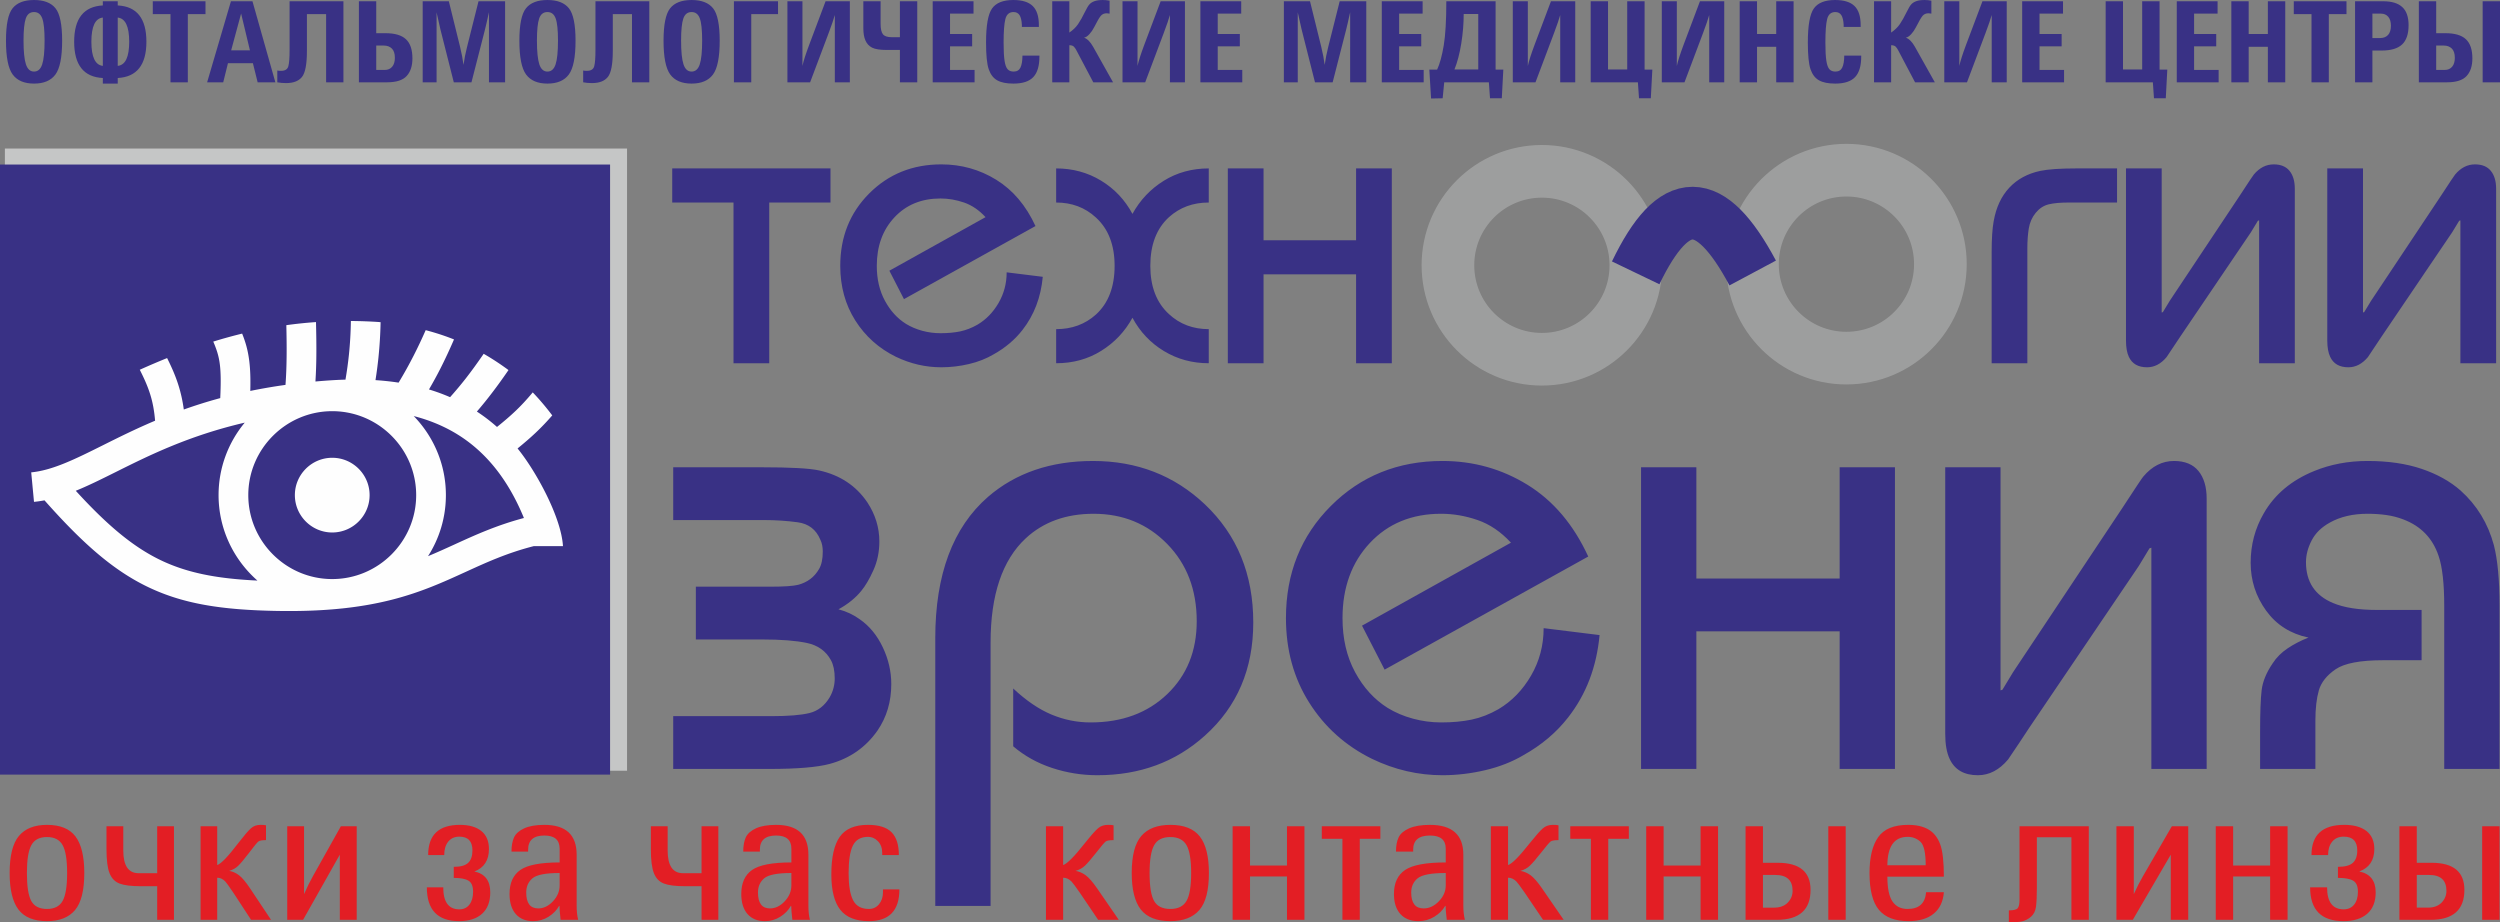 <svg xmlns="http://www.w3.org/2000/svg" width="313.63" height="115.713" viewBox="0 0 8298.14 3061.56" shape-rendering="geometricPrecision" text-rendering="geometricPrecision" image-rendering="optimizeQuality" fill-rule="evenodd" clip-rule="evenodd"><rect x="0" y="0" width="8298.14" height="3061.56" fill="#808080" stroke="none"/><defs><style>.fil2,.fil3,.fil5{fill:#9d9e9e;fill-rule:nonzero}.fil2,.fil5{fill:#e31e24}.fil2{fill:#393185}</style></defs><g id="Слой_x0020_1"><g id="_2366334791216"><path fill="#c5c6c6" d="M2081.35 2558.19H16.21V493h2065.14z"/><path fill="#fefefe" d="M1963 2067.29H76.6V1013.32H1963z"/><path class="fil2" d="M2756.61 672.23h-203.34v533.43H2434.7V672.23h-203.41v-113.2h525.32v113.2zm704.62 246.56c-6.31 68.2-28.77 127.03-67.36 176.41-25.16 32.37-57.06 59.3-95.64 80.82-24.26 14.39-51.64 25.19-82.16 32.36-30.54 7.16-61.11 10.72-91.66 10.72-52.03 0-102.33-11.6-150.87-34.96-56.59-27.88-101.46-68.04-134.76-120.6-33.15-52.54-49.76-112.91-49.76-181.13 0-96.12 32.07-176.25 96.32-240.53 64.17-64.2 143.9-96.29 239.07-96.29 66.44 0 127.27 17.05 182.52 51.17 55.25 34.14 98.62 85.34 130.07 153.57l-436.51 242.51-48.47-94.33 319.27-177.78c-21.58-23.38-45.34-39.53-71.39-48.5-26.07-9-52.11-13.46-78.17-13.46-62.84 0-113.79 20.84-152.86 62.63-39.09 41.73-58.61 95.4-58.61 161.01 0 43.99 8.98 82.57 26.93 115.77 17.95 33.27 41.3 58.85 70.08 76.84 16.16 9.88 34.05 17.49 53.89 22.91 19.74 5.39 39.91 8.03 60.57 8.03 24.29 0 46.06-1.98 65.36-6.02 19.26-4.07 38.37-11.43 57.28-22.27 28.69-17.03 52.03-41.07 70.01-72.01 17.97-30.97 26.96-64.91 26.96-101.73l119.89 14.86zm550.97 286.87c-54.78 0-104.4-13.51-148.86-40.44-44.46-26.88-79.26-63.73-104.43-110.45-25.09 45.86-59.71 82.41-103.7 109.78-43.98 27.45-93.84 41.11-149.56 41.11v-113.15c52.07 0 96.11-16.14 132-48.47 41.33-37.72 62.01-91.63 62.01-161.63 0-69.17-20.68-122.63-62.01-160.39-35.89-33.2-79.93-49.79-132-49.79v-113.2c54.79 0 104.38 13.5 148.87 40.44 44.47 26.95 79.3 63.76 104.39 110.46 25.17-45.81 59.75-82.36 103.76-109.79 44.02-27.41 93.83-41.11 149.53-41.11v113.2c-52.13 0-96.13 16.17-132.03 48.5-41.33 37.73-61.98 91.62-61.98 161.68 0 69.08 20.65 122.55 61.98 160.29 35.9 33.27 79.9 49.81 132.03 49.81v113.15zm607.55 0h-118.58v-295h-307.13v295h-118.58V559.03h118.58v238.49h307.13V559.03h118.58v646.63zm2407.26-533.43h-160.26c-27.85 0-50.11 2.01-66.68 6.03-16.62 4.07-30.99 13.49-43.12 28.29-12.12 14.85-19.74 32.11-22.92 51.91-3.12 19.73-4.71 41.35-4.71 64.67V1205.66h-118.53V837.92c0-44.94 2.23-79.46 6.74-103.75 8.05-45.77 25.38-82.86 51.81-111.14 26.51-28.28 60.89-46.94 103.12-55.87 26.01-5.35 65.51-8.13 118.54-8.13h136.01v113.2zm590.04 533.43h-118.5V731.49l-4.07 1.31-22.86 37.77-234.43 346.21c-15.29 23.35-30.53 46.26-45.83 68.69-18.82 22.43-40.38 33.63-64.61 33.63-29.66 0-49.87-11.6-60.67-34.96-6.27-13.51-9.38-31.45-9.38-53.87V559.03h118.51v478.25l4.05-1.35 22.87-37.75 233.1-350.2c28.7-44.01 44.01-66.93 45.76-68.69 18.88-22.45 40.9-33.7 66.01-33.7 23.36 0 40.84 7.18 52.56 21.57 11.66 14.39 17.49 34.15 17.49 59.26v579.24zm668.21 0h-118.6V731.49l-4 1.31-22.95 37.77-234.36 346.21c-15.26 23.35-30.57 46.26-45.77 68.69-18.9 22.43-40.41 33.63-64.71 33.63-29.59 0-49.84-11.6-60.58-34.96-6.24-13.51-9.46-31.45-9.46-53.87V559.03h118.57v478.25l4.06-1.35 22.88-37.75 233.04-350.2c28.75-44.01 43.99-66.93 45.82-68.69 18.81-22.45 40.82-33.7 66.02-33.7 23.32 0 40.85 7.18 52.46 21.57 11.74 14.39 17.58 34.15 17.58 59.26v579.24zM2958.38 2270.68c0 58.42-15.26 109.83-45.84 154.4-38.98 55.61-91.83 92.45-158.58 110.53-41.72 11.16-108.47 16.7-200.24 16.7h-319.17V2377.1h325.4c57.06 0 99.53-3.51 127.26-10.44 27.85-6.96 50.09-24.32 66.75-52.19 11.12-19.47 16.7-40.31 16.7-62.54 0-25.04-4.19-45.27-12.5-60.5-16.68-30.6-43.43-49.71-80.29-57.4-36.86-7.66-85.92-11.5-147.12-11.5h-221.04v-175.2h248.22c44.44 0 75.06-2.09 91.75-6.3 30.59-8.3 53.56-25.71 68.8-52.08 8.41-13.93 12.53-33.41 12.53-58.44 0-15.27-2.75-28.51-8.33-39.62-13.9-33.36-38.9-52.49-75.06-57.36-36.14-4.87-72.99-7.32-110.63-7.32h-302.44v-175.19h294.15c94.57 0 157.83 3.43 189.78 10.4 69.57 15.28 123.14 50.78 160.66 106.36 26.44 40.39 39.65 83.48 39.65 129.42 0 34.66-6.62 66.72-19.86 95.86-13.18 29.25-26.72 52.18-40.64 68.89-19.51 23.65-44.55 43.79-75.13 60.5 26.45 6.92 50.08 18.11 70.96 33.34 31.94 22.27 57.36 53.2 76.12 92.89 18.8 39.57 28.14 80.27 28.14 122zm1201.55-204.44c0 154.41-53.5 279.53-160.56 375.47-97.4 87.66-216.22 131.44-356.74 131.44-51.44 0-101.48-7.98-150.17-24.02-48.69-15.97-91.83-39.95-129.38-71.96v-191.9c43.12 40.33 85.54 69.23 127.27 86.58 41.71 17.39 84.81 26.07 129.37 26.07 104.26 0 189.11-31.26 254.49-93.85 65.38-62.63 98.03-143.24 98.03-242.04 0-104.3-32.65-189.79-98.03-256.51-65.38-66.75-146.74-100.18-244.11-100.18-91.75 0-166.83 27.15-225.29 81.37C3326.93 1859.03 3288 1974.48 3288 2133v874.06h-183.59v-888.64c0-211.4 58.43-367.83 175.22-469.4 91.85-79.23 207.98-118.94 348.36-118.94 146.04 0 269.87 48 371.38 144 107.06 101.5 160.56 232.27 160.56 392.16zm1149.45 41.73c-9.71 105.69-44.53 196.79-104.3 273.25-38.94 50.1-88.29 91.78-148.09 125.19-37.58 22.27-80 38.9-127.23 50.02-47.33 11.13-94.6 16.72-141.92 16.72-80.61 0-158.5-18.09-233.63-54.26-87.57-43.07-157.19-105.31-208.57-186.68-51.45-81.33-77.21-174.9-77.21-280.57 0-148.79 49.69-272.92 149.16-372.36 99.42-99.42 222.88-149.2 370.25-149.2 102.9 0 197.16 26.5 282.71 79.32 85.48 52.82 152.58 132.1 201.26 237.85l-675.88 375.43-75.04-145.97 494.38-275.43c-33.42-36.15-70.29-61.17-110.62-75.07-40.27-13.9-80.65-20.87-121.01-20.87-97.29 0-176.19 32.34-236.71 96.99-60.5 64.67-90.73 147.81-90.73 249.31 0 68.16 13.88 127.97 41.67 179.36 27.87 51.51 64.04 91.13 108.48 118.93 25.04 15.34 52.89 27.17 83.5 35.47 30.58 8.33 61.86 12.52 93.79 12.52 37.62 0 71.31-3.08 101.22-9.38 29.88-6.29 59.45-17.72 88.69-34.44 44.44-26.4 80.61-63.61 108.48-111.6 27.76-47.98 41.72-100.44 41.72-157.49l185.63 22.96zm980.46 444.34h-183.6v-456.86h-475.6v456.86h-183.6V1551.02h183.6v369.22h475.6v-369.22h183.6v1001.29zm1034.64 0h-183.55v-734.3l-6.24 2.03-35.46 58.47-362.98 536.1c-23.62 36.18-47.3 71.64-70.95 106.34-29.21 34.81-62.55 52.2-100.13 52.2-45.89 0-77.14-18.09-93.86-54.26-9.8-20.83-14.61-48.65-14.61-83.44v-884.43h183.58v740.47l6.27-2.05L6682 2231l360.91-542.29c44.48-68.19 68.13-103.65 70.89-106.43 29.19-34.8 63.3-52.2 102.2-52.2 36.15 0 63.33 11.16 81.41 33.44 18.06 22.25 27.07 52.84 27.07 91.78v897.01zm972.11 0h-183.55V2011.98c0-75.06-6.27-130.69-18.76-166.85-19.51-58.42-58.45-98.77-116.87-121.03-18.1-6.95-36.86-11.79-56.3-14.56-19.48-2.78-40.36-4.2-62.58-4.2-48.66 0-90.37 9.76-125.15 29.23-27.88 15.33-48 35.09-60.5 59.43-12.52 24.34-18.76 48.33-18.76 71.98 0 65.39 29.91 110.55 89.72 135.53 36.18 15.38 84.8 23.02 146.01 23.02h148.05v166.9h-127.26c-76.44 0-129.27 10.09-158.51 30.26-29.21 20.09-47.65 43.4-55.27 69.8-7.6 26.45-11.48 59.79-11.48 100.17v160.65h-183.53v-123.12c0-63.92 1.72-110.2 5.16-138.7 3.48-28.47 15.66-58.02 36.52-88.65 12.54-19.5 29.17-36.15 50.1-50.07 20.8-13.9 43.76-25.75 68.78-35.48-59.79-12.53-106.7-42.44-140.75-89.63-34.13-47.34-51.16-100.18-51.16-158.62 0-59.81 14.66-114.72 43.88-164.78 36.14-62.55 91.73-109.16 166.84-139.74 54.21-22.28 113.31-33.44 177.31-33.44 68.15 0 127.98 8.76 179.37 26.15 51.5 17.4 94.58 41.35 129.37 71.99 54.25 48.67 91.11 109.15 110.55 181.47 12.48 48.69 18.77 115.41 18.77 200.28v542.34z"/><path class="fil3" d="M5517.22 880.47h-174.78l-.3-11.64-.86-11.42-1.44-11.24-1.97-11.05-2.49-10.8-3.03-10.63-3.51-10.39-4.01-10.15-4.49-9.93-4.96-9.67-5.39-9.38-5.86-9.13-6.26-8.8-6.67-8.48-7.08-8.17-7.45-7.81-7.82-7.45-8.16-7.07-8.51-6.68-8.81-6.27-9.11-5.84-9.39-5.4-9.67-4.94-9.93-4.49-10.16-4.01-10.41-3.52-10.64-3.02-10.84-2.5-11.01-1.97-11.23-1.42-11.46-.87-11.64-.3V481.25l20.46.52 20.22 1.53 19.99 2.54 19.71 3.51 19.34 4.48 18.96 5.38 18.57 6.28 18.18 7.15 17.71 8.01 17.23 8.82 16.73 9.62 16.21 10.38 15.65 11.13 15.05 11.82 14.48 12.53 13.86 13.21 13.21 13.85 12.52 14.45 11.87 15.08 11.12 15.66 10.38 16.17 9.63 16.74 8.82 17.21 8.01 17.71 7.17 18.17 6.29 18.59 5.39 18.97 4.47 19.36 3.51 19.67 2.54 19.98 1.54 20.24.52 20.46zm-399.34 399.32v-174.78l11.64-.3 11.43-.86 11.24-1.44 11.06-1.97 10.81-2.49 10.59-3.02 10.43-3.54 10.19-4.01 9.91-4.48 9.67-4.95 9.39-5.4 9.11-5.85 8.81-6.27 8.5-6.67 8.17-7.09 7.84-7.47 7.44-7.79 7.08-8.18 6.67-8.48 6.26-8.82 5.87-9.14 5.39-9.37 4.95-9.67 4.5-9.95 4-10.14 3.52-10.41 3.03-10.63 2.49-10.8 1.97-11.05 1.44-11.24.86-11.42.3-11.64h174.78l-.52 20.46-1.54 20.24-2.54 19.98-3.51 19.67-4.47 19.36-5.39 18.97-6.28 18.59-7.18 18.18-8 17.69-8.83 17.23-9.63 16.75-10.37 16.16-11.12 15.66-11.87 15.08-12.52 14.46-13.22 13.87-13.84 13.19-14.47 12.53-15.06 11.85-15.65 11.13-16.21 10.39-16.73 9.62-17.23 8.83-17.73 8.02-18.15 7.15-18.55 6.28-19.01 5.4-19.37 4.47-19.66 3.51-19.98 2.54-20.25 1.54-20.46.52zm-399.26-399.32h174.78l.3 11.64.87 11.45 1.42 11.21 1.97 11.03 2.51 10.85 3.01 10.6 3.53 10.41 4 10.17 4.5 9.94 4.94 9.67 5.38 9.35 5.87 9.14 6.27 8.84 6.67 8.47 7.06 8.17 7.45 7.81 7.83 7.46 8.16 7.08 8.5 6.67 8.82 6.28 9.11 5.85 9.37 5.39 9.69 4.96 9.9 4.48 10.17 4.01 10.42 3.53 10.59 3.02 10.81 2.49 11.07 1.97 11.22 1.44 11.43.86 11.64.3v174.78l-20.46-.52-20.25-1.54-19.98-2.54-19.65-3.51-19.37-4.47-19.01-5.4-18.56-6.29-18.15-7.15-17.72-8.02-17.21-8.82-16.75-9.63-16.19-10.39-15.64-11.12-15.06-11.85-14.48-12.54-13.83-13.2-13.21-13.85-12.54-14.47-11.85-15.09-11.11-15.64-10.37-16.16-9.64-16.77-8.82-17.23-8-17.7-7.16-18.15-6.29-18.59-5.39-19-4.45-19.31-3.53-19.69-2.54-20.01-1.53-20.21-.52-20.46zm399.26-399.22v174.78l-11.64.3-11.46.87-11.22 1.42-11.01 1.97-10.84 2.5-10.64 3.02-10.4 3.52-10.14 4-9.93 4.49-9.68 4.95-9.37 5.4-9.11 5.83-8.82 6.28-8.51 6.68-8.15 7.05-7.81 7.45-7.46 7.83-7.07 8.15-6.66 8.48-6.27 8.82-5.86 9.13-5.38 9.36-4.95 9.66-4.49 9.93-4.01 10.18-3.52 10.39-3.01 10.6-2.51 10.85-1.97 11.03-1.42 11.21-.87 11.45-.3 11.64h-174.78l.52-20.46 1.53-20.21 2.54-20.01 3.53-19.69 4.45-19.31 5.39-19 6.3-18.59 7.15-18.14 8.01-17.71 8.81-17.22 9.64-16.76 10.38-16.17 11.11-15.64 11.86-15.08 12.53-14.47 13.2-13.83 13.85-13.21 14.49-12.55 15.05-11.82 15.64-11.12 16.19-10.39 16.75-9.62 17.22-8.81 17.69-8.01 18.18-7.16 18.58-6.28 18.96-5.38 19.34-4.48 19.71-3.51 19.98-2.54 20.22-1.53 20.46-.52zM6528.01 876.8h-174.78l-.3-11.64-.87-11.46-1.42-11.21-1.98-11.03-2.5-10.87-3.01-10.6-3.53-10.4-4-10.18-4.49-9.91-4.96-9.69-5.4-9.4-5.85-9.13-6.25-8.79-6.66-8.48-7.11-8.19-7.44-7.82-7.8-7.44-8.19-7.09-8.48-6.67-8.79-6.25-9.13-5.86-9.4-5.4-9.67-4.96-9.93-4.49-10.15-4.01-10.39-3.51-10.62-3.03-10.81-2.49-11.07-1.97-11.22-1.44-11.43-.86-11.64-.3V477.45l20.46.52 20.25 1.54 19.98 2.54 19.65 3.51 19.37 4.47 18.98 5.39 18.59 6.29 18.17 7.17 17.71 8.01 17.21 8.82 16.72 9.62 16.19 10.38 15.67 11.13 15.08 11.87 14.43 12.51 13.88 13.22 13.2 13.86 12.51 14.45 11.86 15.08 11.13 15.67 10.37 16.19 9.62 16.72 8.82 17.23 8.01 17.71 7.16 18.16 6.29 18.58 5.39 19.02 4.46 19.31 3.52 19.69 2.54 20.01 1.53 20.22.52 20.46zm-399.27 399.23v-174.78l11.64-.3 11.46-.87 11.19-1.42 11.04-1.98 10.86-2.5 10.62-3.01 10.37-3.51 10.18-4.02 9.93-4.48 9.64-4.95 9.42-5.41 9.13-5.85 8.79-6.25 8.48-6.66 8.17-7.08 7.82-7.45 7.45-7.83 7.09-8.17 6.65-8.46 6.26-8.8 5.84-9.13 5.41-9.39 4.96-9.69 4.48-9.9 4.01-10.17 3.52-10.39 3.01-10.6 2.51-10.85 1.97-11.03 1.42-11.21.87-11.45.3-11.64h174.78l-.52 20.46-1.53 20.21-2.54 20.01-3.53 19.69-4.45 19.31-5.39 19-6.3 18.59-7.15 18.15-8.02 17.72-8.82 17.21-9.61 16.73-10.38 16.17-11.12 15.66-11.87 15.1-12.53 14.45-13.19 13.83-13.86 13.21-14.45 12.52-15.08 11.86-15.67 11.13-16.19 10.37-16.7 9.61-17.24 8.83-17.71 8-18.14 7.16-18.61 6.29-18.98 5.39-19.32 4.46-19.68 3.52-20.01 2.54-20.22 1.53-20.46.52zM5729.43 876.8h174.78l.3 11.64.87 11.45 1.42 11.21 1.97 11.03 2.5 10.82 3.03 10.63 3.51 10.39 4.02 10.17 4.48 9.93 4.95 9.66 5.39 9.37 5.85 9.11 6.28 8.82 6.67 8.5 7.07 8.15 7.46 7.83 7.81 7.45 8.15 7.05 8.5 6.68 8.82 6.27 9.13 5.84 9.39 5.41 9.65 4.94 9.94 4.49 10.17 4.01 10.38 3.51 10.63 3.02 10.86 2.51 11.03 1.97 11.2 1.42 11.46.87 11.64.3v174.78l-20.46-.52-20.22-1.53-20.02-2.54-19.67-3.53-19.32-4.45-18.97-5.38-18.62-6.29-18.15-7.17-17.7-7.99-17.25-8.84-16.73-9.61-16.17-10.38-15.64-11.11-15.08-11.84-14.49-12.55-13.85-13.21-13.2-13.83-12.53-14.47-11.85-15.06-11.12-15.64-10.39-16.19-9.63-16.75-8.83-17.24-8-17.69-7.16-18.15-6.29-18.59-5.39-18.97-4.46-19.34-3.53-19.69-2.54-20.01-1.53-20.21-.52-20.46zm399.31-399.35v174.78l-11.64.3-11.43.86-11.23 1.44-11.05 1.97-10.82 2.49-10.62 3.03-10.41 3.52-10.14 4-9.95 4.5-9.67 4.95-9.37 5.39-9.13 5.86-8.82 6.27-8.5 6.68-8.17 7.07L5970 718l-7.45 7.82-7.08 8.18-6.69 8.51-6.27 8.81-5.85 9.11-5.39 9.38-4.95 9.67-4.49 9.93-4.01 10.18-3.52 10.4-3.02 10.63-2.5 10.84-1.98 11.03-1.42 11.21-.87 11.46-.3 11.64h-174.78l.52-20.46 1.53-20.22 2.54-20.01 3.52-19.69 4.46-19.34 5.4-18.99 6.28-18.58 7.17-18.16 7.99-17.69 8.83-17.25 9.63-16.74 10.39-16.21 11.13-15.65 11.83-15.05 12.52-14.46 13.21-13.86 13.87-13.22 14.47-12.53 15.08-11.86 15.64-11.11 16.17-10.38 16.75-9.63 17.23-8.83 17.69-8 18.18-7.18 18.59-6.28 18.98-5.39 19.36-4.47 19.65-3.51 19.99-2.54 20.25-1.54 20.46-.52z"/><path class="fil2" d="M5894.75 864.92l-154.14 82.4-12.21-22.24-11.91-20.49-11.61-18.76-11.24-16.98-10.85-15.19-10.37-13.37-9.81-11.54-9.13-9.69-8.35-7.87-7.43-6.12-6.3-4.43-5.07-2.93-3.78-1.73-2.45-.81-1.42-.28-.7-.06-.5.03-1.03.21-1.94.65-3.1 1.42-4.36 2.59-5.58 4.05-6.68 5.71-7.59 7.5-8.34 9.35-8.97 11.22-9.48 13.1-9.9 14.96-10.23 16.78-10.53 18.61-10.76 20.38-10.97 22.15-157.52-75.74 12.87-25.97 13-24.6 13.17-23.29 13.41-21.98 13.7-20.7 14.08-19.44 14.55-18.2 15.18-16.97 15.93-15.72 16.84-14.39 17.94-12.95 19.22-11.31 20.5-9.36 21.7-7.03 22.69-4.39 23.28-1.45 23.16 1.58 22.54 4.44 21.61 7.01 20.38 9.19 19.23 11.07 18.12 12.69 17.15 14.08 16.39 15.43 15.77 16.71 15.25 17.94 14.89 19.19 14.63 20.49 14.42 21.76 14.29 23.08 14.21 24.43z"/><path d="M0 546.1h2025v2024.97H0V546.1zm1102.75 973.37c68.3 0 124.06 55.64 124.06 123.96s-55.76 124-124.06 124c-68.27 0-123.99-55.68-123.99-124s55.72-123.96 123.99-123.96zm270.54-138.45c65.99 67.94 106.73 160.56 106.73 262.41 0 74.52-21.76 144.04-59.28 202.66 29.21-12.14 57.07-24.81 84.85-37.49 71.11-32.55 142.09-64.97 233.41-89.22-55.34-135-132.5-224.24-224.4-279.85-43.68-26.43-91.1-45.59-141.31-58.51zm-818.63-192.49c15.45 31 28.21 59.79 38.08 91.58 7.6 24.47 13.46 50.27 17.32 79.17 37.59-13.39 77.81-26.21 121-37.88 2.43-51.29 1.97-86.08-1.48-112.79-3.55-27.93-10.84-49.49-21.69-74.78a1601.67 1601.67 0 0 1 95.84-26.5c11.16 27.8 18.92 54.12 23.4 89.01 3.56 27.93 4.79 59.97 3.63 101.27 36.9-7.58 75.84-14.37 116.86-20.07 2.37-31.61 3.45-64.15 3.76-97.52.34-33-.2-66.51-.96-100.7 32.27-4.52 65.08-7.92 98.44-10.28.91 37.54 1.53 74.38 1.15 111.76-.24 27.71-1.1 56.01-3.01 85.49 18.79-1.64 37.88-3.15 57.55-4.34 14.14-.88 28.21-1.49 42.12-1.83 4.9-28.28 8.66-55.76 11.49-82.83 3.71-36.08 5.87-73 6.49-111.83 29.69.18 59.9 1.26 90.71 3.23 2.64.21 5.28.5 7.91.76-.78 39.38-3.12 78.31-7.18 117.87-2.62 25.06-5.86 49.77-9.79 74.44 25.94 1.68 51.59 4.41 76.76 8.28 18.28-30.3 34.64-59.69 50.18-90.19 14.08-27.57 26.97-54.98 39.74-83.96 32.16 8.4 63.38 18.57 93.99 30.75-15.33 35.31-30.2 67.31-45.82 97.95-11.44 22.38-23.74 44.81-37.26 68.1a649.896 649.896 0 0 1 70.06 25.61c18.76-21.03 35.7-41.32 51.75-61.79 19.75-25.29 39.09-52.13 59.76-82.18 27.69 15.87 55.02 33.84 82.34 53.98-21.37 31.15-42.15 59.96-64.67 88.68-12.95 16.7-26.33 32.9-40.22 49.1 23.16 15.21 45.46 32.13 66.77 51.07 22.91-18.41 42.49-35.09 60.86-52.52 18.71-17.74 37.07-37.4 57.78-62.21 23.12 24.16 44.37 49.44 64.75 76.37-18 20.73-35.59 39.12-54.64 57.17-18.78 17.79-38.39 34.55-60.5 52.59 61.6 75.69 145.05 228.52 150.71 324.23h-97.1c-88.31 22.63-156.64 53.87-225.13 85.17-148.24 67.77-297.25 135.85-626.55 129.87-186.06-3.3-316.99-23.52-437.94-83.93-111.37-55.53-210.75-143.79-334.24-283.11-11.51 2.14-23.09 3.9-34.85 5.02l-9.25-97.91c71.41-6.96 146.2-44.19 237.76-89.89 51.75-25.83 108.52-54.16 173.41-81.57-2.79-34.12-8.17-61.77-16.06-87.04-8.54-27.59-20.32-53.52-34.74-82.11 30.36-13.63 60.5-26.58 90.71-38.76zm-303.17 440.48c100.83 110.25 184.32 181.73 274.4 226.71 91.19 45.46 192.32 64.92 328.57 71.35-78.94-69.27-128.97-170.79-128.97-283.64 0-91.31 32.68-175.2 86.9-240.59C626.2 1446.16 494.07 1512 385.3 1566.26c-47.84 23.83-91.46 45.6-133.81 62.75zm851.21-264.21c-76.68 0-146.33 31.36-196.77 81.78-50.51 50.52-81.79 120.16-81.79 196.85 0 153.47 125.18 278.62 278.56 278.62 76.75 0 146.43-31.33 196.86-81.77 50.52-50.51 81.83-120.14 81.83-196.85 0-153.46-125.18-278.63-278.69-278.63z" fill="#393185"/><path class="fil5" d="M156.05 2737.91c43.63 0 75.19 12.84 94.65 38.72 19.36 25.78 29.09 66.1 29.09 121.07 0 57.65-10.26 98.72-30.8 123.11-20.64 24.49-51.55 36.69-92.94 36.69-43.85 0-75.51-12.95-94.98-38.72-19.36-25.78-29.09-66.1-29.09-121.08 0-57.43 10.27-98.5 30.8-122.99 20.64-24.6 51.66-36.8 93.27-36.8zm0 279.16c24.6 0 41.92-8.88 51.87-26.74 9.95-17.86 14.87-48.77 14.87-92.63 0-43.63-4.92-74.44-14.87-92.4-9.95-17.97-27.27-26.96-51.87-26.96-24.82 0-42.25 8.99-51.98 26.96-9.84 17.96-14.76 48.77-14.76 92.4 0 44.28 4.81 75.19 14.54 92.95 9.74 17.65 27.17 26.42 52.2 26.42zm421.4 36.04h-55.73v-111.55h-54.54c-31.34 0-54.77-2.89-70.17-8.77-15.51-5.89-26.63-17.33-33.37-34.44-6.84-17.12-10.16-43.64-10.16-79.58v-76.15h55.73v80.22c0 50.26 16.89 75.51 50.8 75.51h61.71v-155.73h55.73v310.49zm322.15 0h-66.21c-49.09-76.26-77.54-118.61-85.46-127.06-8.02-8.45-17-12.73-26.95-12.73v139.79h-55.19v-310.49h55.19v128.77c12.94-4.38 36.15-28.55 69.52-72.41 19.68-25.45 33.8-42.03 42.46-49.62 8.67-7.7 19.25-11.45 31.77-11.45 8.88 0 14.87.54 18.18 1.5v49.2c-12.94 0-21.39 1.5-25.35 4.6-3.95 2.99-14.33 15.61-31.01 37.75-15.41 20.22-27.17 34.34-35.3 42.25-8.02 8.02-18.18 13.8-30.48 17.54 11.23 1.71 22.14 6.53 32.62 14.44 10.37 7.92 22.67 22.57 36.9 43.85l69.31 104.07zm284.39 0h-56.05v-216.26l-121.93 216.26h-52.62v-310.49h55.83v225.25c9.74-22.36 19.79-42.57 30.06-60.75l92.09-164.5h52.62v310.49zm390.7-160.43c35.08 7.48 52.62 30.59 52.62 69.2 0 30.91-8.98 54.65-27.06 71.02-18.07 16.36-43.53 24.6-76.25 24.6-71.45 0-107.17-37.44-107.17-112.2h54.44c0 48.66 17.75 73.05 53.37 73.05 14.33 0 25.56-5.35 33.58-15.83 8.13-10.59 12.09-24.71 12.09-42.46 0-18.4-5.03-30.7-15.19-36.79-10.16-6.21-26.42-9.31-48.99-9.31v-36.68c22.36 0 38.29-4.39 47.71-13.16 9.51-8.77 14.33-22.57 14.33-41.28 0-30.49-14.55-45.78-43.53-45.78-15.73 0-28.03 5.56-36.9 16.58-8.88 11.12-13.27 25.88-13.27 44.49h-53.26c0-66.85 35.08-100.22 105.24-100.22 30.7 0 54.45 6.85 71.34 20.54 16.8 13.69 25.14 33.58 25.14 59.68 0 37.33-16.04 62.25-48.24 74.55zm344.39 160.43h-58.29c-2.56-22.78-3.74-38.08-3.74-46.1h-1.28c-7.92 14.23-19.68 26.21-35.08 35.94-15.51 9.73-32.52 14.55-51.13 14.55-24.6 0-43.85-7.92-57.65-23.64-13.8-15.83-20.64-37.97-20.64-66.63 0-36.37 11.98-62.89 35.83-79.58 23.96-16.68 67.49-25.03 130.48-25.03v-45.77c0-14.44-4.17-25.24-12.62-32.62-8.45-7.28-21.17-10.91-38.07-10.91-17.97 0-31.45 3.85-40.43 11.76-8.99 7.81-13.48 19.57-13.48 35.19v6.31h-55.19c0-19.25 2.89-34.97 8.45-47.17 5.67-12.19 16.9-22.24 33.69-29.95 16.9-7.7 39.15-11.55 66.96-11.55 35.72 0 62.46 8.24 80.32 24.71 17.86 16.47 26.85 41.28 26.85 74.23v168.67c0 18.18 1.6 34.01 5.02 47.59zm-61.5-114.33v-41.08c-46.31 0-76.36 5.89-90.16 17.55-13.8 11.65-20.75 27.48-20.75 47.27 0 17.54 3.32 30.7 9.95 39.47 6.52 8.87 16.58 13.26 29.95 13.26 17.86 0 34.22-7.92 48.98-23.75 14.76-15.72 22.03-33.37 22.03-52.72zm526.76 114.33h-55.73v-111.55h-54.54c-31.34 0-54.77-2.89-70.17-8.77-15.51-5.89-26.63-17.33-33.37-34.44-6.84-17.12-10.16-43.64-10.16-79.58v-76.15h55.73v80.22c0 50.26 16.89 75.51 50.8 75.51h61.71v-155.73h55.73v310.49zm303.96 0h-58.29c-2.56-22.78-3.74-38.08-3.74-46.1h-1.28c-7.92 14.23-19.68 26.21-35.08 35.94-15.51 9.73-32.52 14.55-51.13 14.55-24.6 0-43.85-7.92-57.65-23.64-13.8-15.83-20.64-37.97-20.64-66.63 0-36.37 11.98-62.89 35.83-79.58 23.96-16.68 67.49-25.03 130.48-25.03v-45.77c0-14.44-4.17-25.24-12.62-32.62-8.45-7.28-21.17-10.91-38.07-10.91-17.97 0-31.45 3.85-40.43 11.76-8.99 7.81-13.48 19.57-13.48 35.19v6.31h-55.19c0-19.25 2.89-34.97 8.45-47.17 5.67-12.19 16.9-22.24 33.69-29.95 16.9-7.7 39.15-11.55 66.96-11.55 35.72 0 62.46 8.24 80.32 24.71 17.86 16.47 26.85 41.28 26.85 74.23v168.67c0 18.18 1.6 34.01 5.02 47.59zm-61.5-114.33v-41.08c-46.31 0-76.36 5.89-90.16 17.55-13.8 11.65-20.75 27.48-20.75 47.27 0 17.54 3.32 30.7 9.95 39.47 6.52 8.87 16.58 13.26 29.95 13.26 17.86 0 34.22-7.92 48.98-23.75 14.76-15.72 22.03-33.37 22.03-52.72zm358.52 13.47c0 35.08-8.45 61.39-25.35 78.93-16.9 17.54-42.25 26.32-75.83 26.32-43.42 0-75.08-12.52-94.98-37.65-19.78-25.03-29.73-64.18-29.73-117.44 0-56.79 9.3-98.51 28.02-124.92 18.72-26.42 49.74-39.58 93.27-39.58 35.93 0 62.03 8.03 78.29 24.28 16.25 16.15 24.49 41.5 24.49 75.94h-55.19v-6.52c0-16.58-4.81-29.63-14.22-39.36-9.52-9.74-20.32-14.55-32.52-14.55-24.17 0-41.07 9.63-50.59 28.77-9.52 19.25-14.22 49.84-14.22 91.88 0 40.53 4.92 70.37 14.86 89.73 9.95 19.36 27.38 28.99 52.52 28.99 13.8 0 25.03-5.24 33.69-15.83 8.66-10.59 12.94-23.64 12.94-39.36v-9.63h54.55z"/><path class="fil2" d="M112.96 0c32.86 0 56.59 9.21 71.3 27.5 14.64 18.29 21.99 54.16 21.99 107.62 0 54.67-7.41 92.08-22.31 112.23-14.84 20.07-38.5 30.11-70.98 30.11-32.36 0-55.96-10.04-70.79-30.11-14.9-20.15-22.32-57.56-22.32-112.23 0-53.46 7.29-89.33 21.93-107.62C56.36 9.21 80.09 0 112.96 0zm0 237.56c12.72 0 21.74-7.93 27.05-23.85 5.3-15.92 7.99-42.4 7.99-79.36 0-34.98-2.62-59.47-7.8-73.41-5.18-14-14.26-20.97-27.24-20.97-13.37 0-22.51 7.16-27.44 21.48-4.92 14.39-7.41 38.69-7.41 72.9 0 36.84 2.68 63.25 7.99 79.23 5.31 15.99 14.26 23.98 26.86 23.98zM390.8 18.03c63.44 3.26 95.15 43.36 95.15 120.48 0 76.8-31.71 116.96-95.15 120.41v18.54h-49.49v-18.54c-63.44-3.2-95.16-43.36-95.16-120.41 0-76.87 31.72-117.02 95.16-120.48V4.16h49.49v13.87zm0 200.6c25.32-2.49 38.05-29.22 38.05-80.12 0-50.71-12.73-77.44-38.05-80.19v160.31zm-49.49 0V58.32c-25.33 2.62-37.99 29.35-37.99 80.19 0 50.71 12.66 77.37 37.99 80.12zM682.08 46.87h-58.64v226.31h-57.49V46.87h-58.83V4.16h174.96v42.71zm231.93 226.31h-58.83l-15.73-63.31h-82.81l-15.73 63.31h-53.4L766.55 4.16h71.43l76.03 269.02zm-84.47-106.22L800.31 44.83l-32.99 122.13h62.22zm310.39 106.22h-57.49V46.87h-63.69v121.95c0 44.25-5.5 73.09-16.43 86.65-10.94 13.55-28.46 20.33-52.69 20.33-10.62 0-20.4-.89-29.23-2.62v-39.14c2.62.71 6.72 1.09 12.34 1.09 13.63 0 21.75-5.18 24.43-15.6 2.69-10.42 4.03-28.2 4.03-53.33V4.16h178.73v269.02zm108.9-163h31.08c30.63 0 53.08 6.65 67.47 19.95 14.32 13.3 21.55 34.53 21.55 63.63 0 25.19-6.4 44.76-19.25 58.64-12.79 13.87-34.47 20.78-65.1 20.78h-93.3V4.16h57.55v106.02zm0 121.95h28.46c10.23 0 18.35-3.52 24.36-10.55 6.02-7.04 9.02-16.95 9.02-29.74 0-14.07-3.39-24.36-10.17-30.89-6.71-6.46-15.47-9.72-26.21-9.72h-25.46v80.9zm427.75 41.05h-53.59V40.67c-5.76 26.35-10.36 46.43-13.88 60.17l-44.18 172.34h-58.64l-44.45-175.73c-2.87-11.51-7.09-30.31-12.72-56.4v232.13h-46.11V4.16h86.78l37.28 151.17c5.37 21.99 9.14 41.95 11.45 59.98 2.81-20.14 6.71-39.71 11.57-58.83l38.24-152.32h88.25v269.02zM1817.07 0c32.86 0 56.59 9.21 71.3 27.5 14.64 18.29 21.99 54.16 21.99 107.62 0 54.67-7.41 92.08-22.31 112.23-14.84 20.07-38.5 30.11-70.98 30.11-32.36 0-55.96-10.04-70.79-30.11-14.9-20.15-22.32-57.56-22.32-112.23 0-53.46 7.29-89.33 21.93-107.62C1760.47 9.21 1784.2 0 1817.07 0zm0 237.56c12.72 0 21.74-7.93 27.05-23.85 5.3-15.92 7.99-42.4 7.99-79.36 0-34.98-2.62-59.47-7.8-73.41-5.18-14-14.26-20.97-27.24-20.97-13.37 0-22.51 7.16-27.44 21.48-4.92 14.39-7.41 38.69-7.41 72.9 0 36.84 2.68 63.25 7.99 79.23 5.31 15.99 14.26 23.98 26.86 23.98zm338.14 35.62h-57.49V46.87h-63.69v121.95c0 44.25-5.5 73.09-16.43 86.65-10.94 13.55-28.46 20.33-52.69 20.33-10.62 0-20.4-.89-29.23-2.62v-39.14c2.62.71 6.72 1.09 12.34 1.09 13.63 0 21.75-5.18 24.43-15.6 2.69-10.42 4.03-28.2 4.03-53.33V4.16h178.73v269.02zM2295.58 0c32.86 0 56.59 9.21 71.3 27.5 14.64 18.29 21.99 54.16 21.99 107.62 0 54.67-7.41 92.08-22.31 112.23-14.84 20.07-38.5 30.11-70.98 30.11-32.36 0-55.96-10.04-70.79-30.11-14.9-20.15-22.32-57.56-22.32-112.23 0-53.46 7.29-89.33 21.93-107.62C2238.98 9.21 2262.71 0 2295.58 0zm0 237.56c12.72 0 21.74-7.93 27.05-23.85 5.3-15.92 7.99-42.4 7.99-79.36 0-34.98-2.62-59.47-7.8-73.41-5.18-14-14.26-20.97-27.24-20.97-13.37 0-22.51 7.16-27.44 21.48-4.92 14.39-7.41 38.69-7.41 72.9 0 36.84 2.68 63.25 7.99 79.23 5.31 15.99 14.26 23.98 26.86 23.98zm286.86-190.69h-88.83v226.31h-57.55V4.16h146.38v42.71zm238.45 226.31h-49.87V49.88c-3.46 12.72-10.3 32.61-20.4 59.53l-61.65 163.77h-75.33V4.16h49.88v214.86c3.33-15.99 10.81-39.27 22.25-69.9l54.55-144.96h80.57v269.02zm223.69 0h-57.55V165.81h-43.42c-22.64 0-38.94-2.55-48.92-7.67-9.97-5.12-17.33-12.98-22-23.6-4.73-10.61-7.03-24.1-7.03-40.47V4.16h57.3V79.1c0 16.5 2.55 28.01 7.67 34.53 5.18 6.59 14.96 9.85 29.42 9.85h26.98V4.16h57.55v269.02zm190.31 0h-139.02V4.16h135.51v41.05h-77.96v67.59h73.42v41.06h-73.42v78.27h81.47v41.05zm215.25-85.62c0 31.2-6.78 54.03-20.4 68.35-13.62 14.39-35.62 21.55-65.93 21.55-23.09 0-41.06-3.58-53.84-10.87-12.86-7.22-22.19-19.5-28.14-36.77-5.95-17.33-8.89-47-8.89-89.07 0-56.34 6.65-93.88 19.95-112.61C3306.19 9.4 3329.72 0 3363.42 0c29.36 0 50.84 6.65 64.46 20.02 13.62 13.3 20.4 34.33 20.4 63.17v6.21h-56.4v-6.59c-.83-15.22-3.52-26.15-7.93-32.87-4.47-6.65-11.06-9.97-19.76-9.97-14.13 0-23.15 7.73-27.11 23.21-3.9 15.47-5.88 41.63-5.88 78.46 0 26.35 1.08 46.36 3.19 60.05 2.11 13.68 5.5 23.08 10.23 28.2 4.67 5.11 11.32 7.67 19.96 7.67 10.74 0 18.22-4.41 22.57-13.3 4.28-8.82 6.52-22.06 6.65-39.71h56.34v3.01zm244.34 85.62h-65.61l-56.72-107.56c-1.92-3.58-4.35-7.1-7.42-10.49-3.07-3.32-8.18-5.05-15.28-5.05v123.1h-56.79V4.16h56.79v103.97c12.34-8.63 21.99-17.9 28.84-27.94 6.9-9.98 14.77-23.98 23.59-41.95 5.38-11.13 10.11-18.99 14.2-23.6 4.03-4.6 9.59-8.18 16.63-10.74 7.09-2.62 16.3-3.9 27.62-3.9 7.55 0 15.09.77 22.7 2.3v42.91c-4.22-.77-7.29-1.15-9.21-1.15-8.57 0-15.28 2.88-20.14 8.63-4.8 5.76-12.09 18.35-22 37.86-4.35 8.57-9.59 16.24-15.73 22.89-6.14 6.72-12.02 10.55-17.78 11.58 10.88 3.7 20.85 13.68 30 29.92l66.31 118.24zm238.64 0h-49.87V49.88c-3.46 12.72-10.3 32.61-20.4 59.53l-61.65 163.77h-75.33V4.16h49.88v214.86c3.33-15.99 10.81-39.27 22.25-69.9l54.55-144.96h80.57v269.02zm190.31 0h-139.02V4.16h135.51v41.05h-77.96v67.59h73.42v41.06h-73.42v78.27h81.47v41.05zm411.63 0h-53.59V40.67c-5.76 26.35-10.36 46.43-13.88 60.17l-44.18 172.34h-58.64l-44.45-175.73c-2.87-11.51-7.09-30.31-12.72-56.4v232.13h-46.11V4.16h86.78l37.28 151.17c5.37 21.99 9.14 41.95 11.45 59.98 2.81-20.14 6.71-39.71 11.57-58.83l38.24-152.32h88.25v269.02zm190.49 0h-139.02V4.16h135.51v41.05h-77.96v67.59h73.42v41.06h-73.42v78.27h81.47v41.05zm264.36-42.14l-5.05 95.15h-39.14l-3.77-53.01h-148.17l-5.24 53.01-38.43.77-5.82-95.92h25.9c8.82-18.99 16.11-45.59 21.87-79.74 5.75-34.15 8.63-83.2 8.63-147.14h163.57v226.88h25.65zm-83.2-.38V46.49h-48.34c0 31.84-2.69 64.46-8.06 97.9-5.37 33.38-12.92 62.16-22.64 86.27h79.04zm321.91 42.52h-49.87V49.88c-3.46 12.72-10.3 32.61-20.4 59.53l-61.65 163.77h-75.33V4.16h49.88v214.86c3.33-15.99 10.81-39.27 22.25-69.9l54.55-144.96h80.57v269.02zm255.92-42.14l-5.05 95.15h-39.2l-3.71-53.01h-156.67V4.16h57.55v226.5h63.7V4.16h57.68v226.88h25.7zm238.65 42.14h-49.87V49.88c-3.46 12.72-10.3 32.61-20.4 59.53l-61.65 163.77h-75.33V4.16h49.88v214.86c3.33-15.99 10.81-39.27 22.25-69.9l54.55-144.96h80.57v269.02zm230.22 0h-57.68V155.33h-63.7v117.85h-57.55V4.16h57.55V112.8h63.7V4.16h57.68v269.02zm224.45-85.62c0 31.2-6.78 54.03-20.4 68.35-13.62 14.39-35.62 21.55-65.93 21.55-23.09 0-41.06-3.58-53.84-10.87-12.86-7.22-22.19-19.5-28.14-36.77-5.95-17.33-8.89-47-8.89-89.07 0-56.34 6.65-93.88 19.95-112.61C6033.91 9.4 6057.44 0 6091.14 0c29.36 0 50.84 6.65 64.46 20.02 13.62 13.3 20.4 34.33 20.4 63.17v6.21h-56.4v-6.59c-.83-15.22-3.52-26.15-7.93-32.87-4.47-6.65-11.06-9.97-19.76-9.97-14.13 0-23.15 7.73-27.11 23.21-3.9 15.47-5.88 41.63-5.88 78.46 0 26.35 1.08 46.36 3.19 60.05 2.11 13.68 5.5 23.08 10.23 28.2 4.67 5.11 11.32 7.67 19.96 7.67 10.74 0 18.22-4.41 22.57-13.3 4.28-8.82 6.52-22.06 6.65-39.71h56.34v3.01zm244.34 85.62h-65.61l-56.72-107.56c-1.92-3.58-4.35-7.1-7.42-10.49-3.07-3.32-8.18-5.05-15.28-5.05v123.1h-56.79V4.16h56.79v103.97c12.34-8.63 21.99-17.9 28.84-27.94 6.9-9.98 14.77-23.98 23.59-41.95 5.38-11.13 10.11-18.99 14.2-23.6 4.03-4.6 9.59-8.18 16.63-10.74 7.09-2.62 16.3-3.9 27.62-3.9 7.55 0 15.09.77 22.7 2.3v42.91c-4.22-.77-7.29-1.15-9.21-1.15-8.57 0-15.28 2.88-20.14 8.63-4.8 5.76-12.09 18.35-22 37.86-4.35 8.57-9.59 16.24-15.73 22.89-6.14 6.72-12.02 10.55-17.78 11.58 10.88 3.7 20.85 13.68 30 29.92l66.31 118.24zm238.64 0h-49.87V49.88c-3.46 12.72-10.3 32.61-20.4 59.53l-61.65 163.77h-75.33V4.16h49.88v214.86c3.33-15.99 10.81-39.27 22.25-69.9l54.55-144.96h80.57v269.02zm190.31 0h-139.02V4.16h135.51v41.05h-77.96v67.59h73.42v41.06h-73.42v78.27h81.47v41.05zm342.69-42.14l-5.05 95.15h-39.2l-3.71-53.01h-156.67V4.16h57.55v226.5h63.7V4.16h57.68v226.88h25.7zm170.42 42.14h-139.02V4.16h135.51v41.05h-77.96v67.59h73.42v41.06h-73.42v78.27h81.47v41.05zm221.07 0h-57.68V155.33h-63.7v117.85h-57.55V4.16h57.55V112.8h63.7V4.16h57.68v269.02zm203.28-226.31h-58.64v226.31h-57.49V46.87h-58.83V4.16h174.96v42.71zm28.45-42.71h93.3c28.39 0 49.5 6.45 63.44 19.31 13.94 12.85 20.91 32.87 20.91 60.11 0 29.22-7.23 50.58-21.55 64.01-14.39 13.43-36.84 20.14-67.47 20.14h-31.08v105.45h-57.55V4.16zm57.55 122.13h25.46c11.38 0 20.2-3.45 26.53-10.35 6.27-6.98 9.47-17.08 9.47-30.32 0-13.23-3.01-23.27-9.02-30.11-6.01-6.91-14-10.3-23.98-10.3h-28.46v81.08zm211.73-16.11h31.08c30.63 0 53.08 6.65 67.47 19.95 14.32 13.3 21.55 34.53 21.55 63.63 0 25.19-6.4 44.76-19.25 58.64-12.79 13.87-34.47 20.78-65.1 20.78h-93.3V4.16h57.55v106.02zm0 121.95h28.46c10.23 0 18.35-3.52 24.36-10.55 6.02-7.04 9.02-16.95 9.02-29.74 0-14.07-3.39-24.36-10.17-30.89-6.71-6.46-15.47-9.72-26.21-9.72h-25.46v80.9zm211.8 41.05h-57.56V4.16h57.56v269.02z"/><path class="fil5" d="M3713.48 3053.11h-68.45c-50.75-76.26-80.16-118.61-88.35-127.06-8.29-8.45-17.58-12.73-27.86-12.73v139.79h-57.06v-310.49h57.06v128.77c13.38-4.38 37.37-28.55 71.87-72.41 20.34-25.45 34.94-42.03 43.89-49.62 8.97-7.7 19.9-11.45 32.85-11.45 9.18 0 15.37.54 18.79 1.5v49.2c-13.38 0-22.11 1.5-26.2 4.6-4.09 2.99-14.82 15.61-32.06 37.75-15.93 20.22-28.09 34.34-36.5 42.25-8.29 8.02-18.79 13.8-31.51 17.54 11.61 1.71 22.89 6.53 33.73 14.44 10.72 7.92 23.43 22.57 38.14 43.85l71.66 104.07zm171.27-315.2c45.1 0 77.73 12.84 97.85 38.72 20.01 25.78 30.07 66.1 30.07 121.07 0 57.65-10.61 98.72-31.84 123.11-21.34 24.49-53.3 36.69-96.08 36.69-45.34 0-78.07-12.95-98.19-38.72-20.02-25.78-30.08-66.1-30.08-121.08 0-57.43 10.62-98.5 31.84-122.99 21.34-24.6 53.41-36.8 96.43-36.8zm0 279.16c25.43 0 43.33-8.88 53.62-26.74s15.37-48.77 15.37-92.63c0-43.63-5.08-74.44-15.37-92.4-10.29-17.97-28.19-26.96-53.62-26.96-25.66 0-43.68 8.99-53.74 26.96-10.17 17.96-15.26 48.77-15.26 92.4 0 44.28 4.97 75.19 15.03 92.95 10.07 17.65 28.09 26.42 53.97 26.42zm445.04 36.04h-57.95v-143.85h-122.73v143.85h-57.72v-310.49h57.72v130.27h122.73v-130.27h57.95v310.49zm251.99-268.88h-68.34v268.88h-57.6v-268.88h-68.45v-41.61h194.39v41.61zm280.62 268.88h-60.26c-2.65-22.78-3.87-38.08-3.87-46.1h-1.32c-8.19 14.23-20.34 26.21-36.26 35.94-16.04 9.73-33.62 14.55-52.86 14.55-25.43 0-45.33-7.92-59.6-23.64-14.27-15.83-21.34-37.97-21.34-66.63 0-36.37 12.39-62.89 37.04-79.58 24.77-16.68 69.77-25.03 134.89-25.03v-45.77c0-14.44-4.31-25.24-13.04-32.62-8.74-7.28-21.89-10.91-39.36-10.91-18.58 0-32.51 3.85-41.8 11.76-9.29 7.81-13.93 19.57-13.93 35.19v6.31h-57.06c0-19.25 2.99-34.97 8.74-47.17 5.86-12.19 17.47-22.24 34.83-29.95 17.47-7.7 40.47-11.55 69.22-11.55 36.93 0 64.57 8.24 83.03 24.71 18.47 16.47 27.76 41.28 27.76 74.23v168.67c0 18.18 1.66 34.01 5.19 47.59zm-63.58-114.33v-41.08c-47.87 0-78.94 5.89-93.21 17.55-14.26 11.65-21.45 27.48-21.45 47.27 0 17.54 3.44 30.7 10.29 39.47 6.74 8.87 17.14 13.26 30.96 13.26 18.47 0 35.38-7.92 50.64-23.75 15.26-15.72 22.77-33.37 22.77-52.72zm391.43 114.33h-68.45c-50.75-76.26-80.16-118.61-88.35-127.06-8.29-8.45-17.57-12.73-27.86-12.73v139.79h-57.05v-310.49h57.05v128.77c13.38-4.38 37.37-28.55 71.87-72.41 20.35-25.45 34.95-42.03 43.9-49.62 8.96-7.7 19.9-11.45 32.84-11.45 9.18 0 15.37.54 18.8 1.5v49.2c-13.38 0-22.12 1.5-26.21 4.6-4.08 2.99-14.81 15.61-32.06 37.75-15.93 20.22-28.09 34.34-36.49 42.25-8.29 8.02-18.8 13.8-31.51 17.54 11.61 1.71 22.89 6.53 33.72 14.44 10.72 7.92 23.44 22.57 38.15 43.85l71.65 104.07zm216.27-268.88h-68.33v268.88h-57.61v-268.88h-68.44v-41.61h194.38v41.61zm296.11 268.88h-57.94v-143.85h-122.73v143.85h-57.72v-310.49h57.72v130.27h122.73v-130.27h57.94v310.49zm423.71 0h-57.72v-310.49h57.72v310.49zm-274.66-189.31h49.21c72.53 0 108.79 30.05 108.79 89.95 0 66.2-37.37 99.36-112 99.36h-103.72v-310.49h57.72v121.18zm0 148.88h37.27c19.12 0 34.16-5.56 45-16.58 10.72-11.12 16.13-24.17 16.13-39.14 0-35.19-19.12-52.73-57.27-52.73h-41.13v108.45zm600.5-51.34c-2.32 31.13-13.59 54.87-33.84 71.45-20.11 16.47-47.97 24.71-83.36 24.71-44.89 0-77.73-12.52-98.52-37.65-20.68-25.03-31.07-65.78-31.07-122.15 0-52.19 9.62-91.98 28.85-119.04 19.14-27.16 52.3-40.75 99.42-40.75 27.41 0 49.86 5.14 67.33 15.3 17.58 10.27 30.41 26.42 38.7 48.56 8.41 22.14 12.49 58.18 12.49 108.13h-187.52c0 38.07 5.63 65.35 16.8 82.14 11.28 16.68 27.97 25.03 50.2 25.03 19.02 0 33.72-4.6 43.9-13.91 10.28-9.3 16.14-23.31 17.69-41.82h58.93zm-60.26-89.3c0-41.18-5.86-67.17-17.57-78.08-11.84-10.8-25.77-16.26-42.03-16.26-22.44 0-39.25 7.92-50.52 23.64-11.18 15.72-16.92 39.36-17.14 70.7h127.26zm541.35 181.07h-57.72V2779.2h-114.66v168.02c0 27.17-1 47.92-2.88 62.36-1.98 14.33-7.52 25.45-16.7 33.37-9.17 7.81-18.89 12.83-29.18 15.19-10.17 2.24-24.99 3.42-44.23 3.42v-39.79c15.37 0 25.1-2.35 29.19-7.06 4.09-4.7 6.19-14.11 6.19-28.34v-243.75h229.99v310.49zm330.05 0h-57.94v-216.26l-126.05 216.26h-54.4v-310.49h57.71v225.25c10.07-22.36 20.46-42.57 31.08-60.75l95.2-164.5h54.4v310.49zm329.72 0h-57.94v-143.85h-122.74v143.85h-57.71v-310.49h57.71v130.27h122.74v-130.27h57.94v310.49zm238.06-160.43c36.26 7.48 54.39 30.59 54.39 69.2 0 30.91-9.28 54.65-27.97 71.02-18.68 16.36-45 24.6-78.83 24.6-73.86 0-110.79-37.44-110.79-112.2h56.28c0 48.66 18.35 73.05 55.17 73.05 14.82 0 26.43-5.35 34.72-15.83 8.4-10.59 12.5-24.71 12.5-42.46 0-18.4-5.2-30.7-15.71-36.79-10.5-6.21-27.31-9.31-50.64-9.31v-36.68c23.11 0 39.58-4.39 49.32-13.16 9.83-8.77 14.82-22.57 14.82-41.28 0-30.49-15.05-45.78-45.01-45.78-16.26 0-28.97 5.56-38.14 16.58-9.18 11.12-13.72 25.88-13.72 44.49h-55.06c0-66.85 36.26-100.22 108.79-100.22 31.74 0 56.3 6.85 73.76 20.54 17.36 13.69 25.99 33.58 25.99 59.68 0 37.33-16.59 62.25-49.87 74.55zm465.5 160.43h-57.72v-310.49h57.72v310.49zm-274.66-189.31h49.2c72.54 0 108.8 30.05 108.8 89.95 0 66.2-37.37 99.36-112 99.36h-103.72v-310.49h57.72v121.18zm0 148.88h37.26c19.13 0 34.17-5.56 45.01-16.58 10.72-11.12 16.13-24.17 16.13-39.14 0-35.19-19.12-52.73-57.27-52.73h-41.13v108.45z"/></g></g></svg>